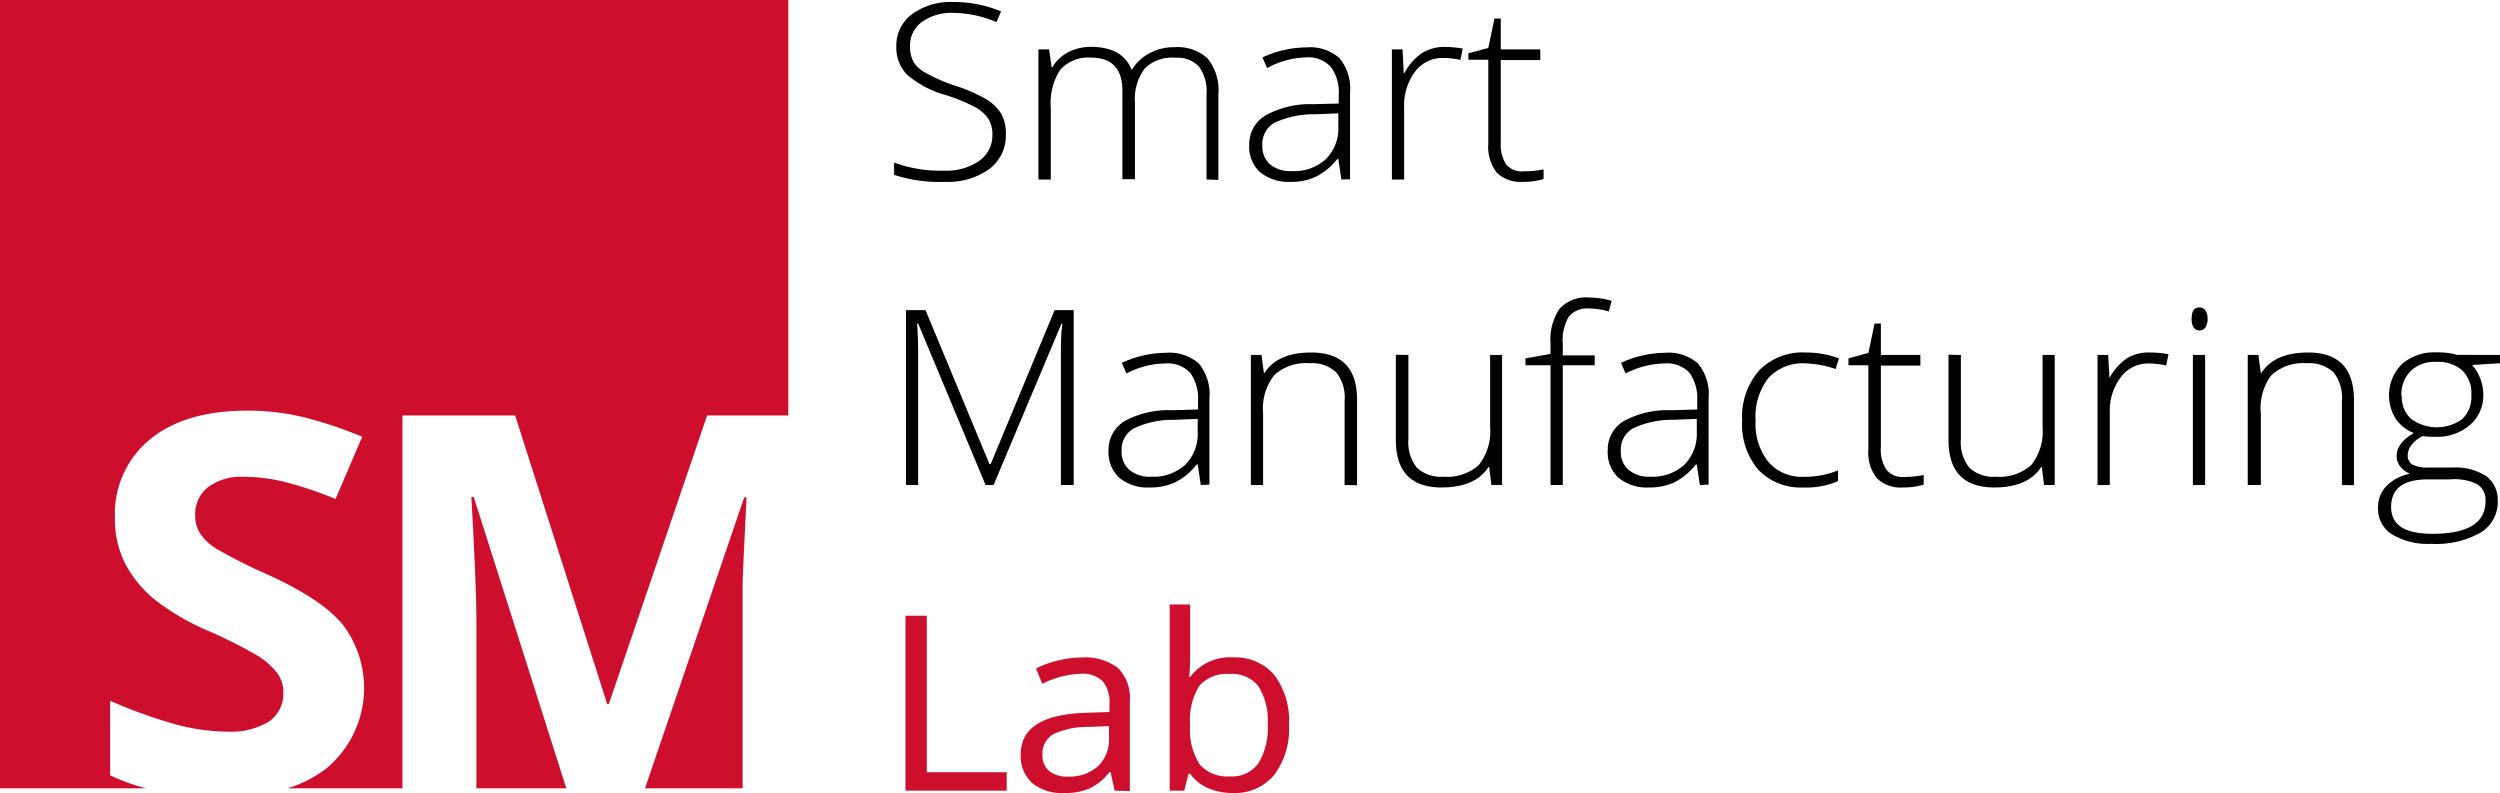 <?xml version="1.0" encoding="UTF-8"?> <svg xmlns="http://www.w3.org/2000/svg" viewBox="0 0 234.68 74.44"><defs><style>.cls-1{fill:#ce0e2d;}</style></defs><g id="Layer_2" data-name="Layer 2"><g id="Layer_1-2" data-name="Layer 1"><path d="M94.42,12.61a3.9,3.9,0,0,1-1.56,3.26,6.62,6.62,0,0,1-4.15,1.2,13.49,13.49,0,0,1-4.78-.66V15.26a12.51,12.51,0,0,0,4.68.76,5.36,5.36,0,0,0,3.32-.93,2.91,2.91,0,0,0,1.23-2.43,2.77,2.77,0,0,0-.41-1.55A3.66,3.66,0,0,0,91.43,10a16.62,16.62,0,0,0-2.7-1.09A9.36,9.36,0,0,1,85.14,7a3.63,3.63,0,0,1-1-2.68,3.66,3.66,0,0,1,1.49-3A6.12,6.12,0,0,1,89.47.19a11.46,11.46,0,0,1,4.5.88l-.43,1a10.8,10.8,0,0,0-4-.86,4.79,4.79,0,0,0-3,.85,2.71,2.71,0,0,0-1.11,2.29,2.91,2.91,0,0,0,.34,1.49,3.09,3.09,0,0,0,1.12,1A16.23,16.23,0,0,0,89.52,8a14.92,14.92,0,0,1,3,1.28A4.2,4.2,0,0,1,94,10.7,3.7,3.7,0,0,1,94.42,12.61Z"></path><path d="M113.26,16.85v-8a3.91,3.91,0,0,0-.72-2.61,2.8,2.8,0,0,0-2.21-.82,3.64,3.64,0,0,0-2.86,1,4.75,4.75,0,0,0-.93,3.24v7.16h-1.18V8.5c0-2.06-1-3.09-2.93-3.09a3.53,3.53,0,0,0-2.89,1.12,5.72,5.72,0,0,0-.9,3.58v6.74H97.48V4.64h1l.24,1.67h.07a3.69,3.69,0,0,1,1.49-1.41,4.57,4.57,0,0,1,2.12-.5c2,0,3.27.73,3.84,2.17h0A4.25,4.25,0,0,1,107.9,5a4.83,4.83,0,0,1,2.37-.57,4.15,4.15,0,0,1,3.1,1.07,4.73,4.73,0,0,1,1,3.39v8Z"></path><path d="M125.92,16.85l-.29-1.93h-.09a6,6,0,0,1-2,1.66,5.32,5.32,0,0,1-2.38.49,4.21,4.21,0,0,1-2.89-.92,3.22,3.22,0,0,1-1-2.55,3.11,3.11,0,0,1,1.54-2.77,8.58,8.58,0,0,1,4.45-1.05l2.41-.06V8.91a4,4,0,0,0-.74-2.63,2.87,2.87,0,0,0-2.35-.89,8.1,8.1,0,0,0-3.64,1l-.43-1a9.89,9.89,0,0,1,4.11-.94,4.16,4.16,0,0,1,3.11,1,4.47,4.47,0,0,1,1,3.26v8.12Zm-4.65-.79a4.4,4.4,0,0,0,3.19-1.12,4.08,4.08,0,0,0,1.17-3.1v-1.2l-2.21.09a8.57,8.57,0,0,0-3.79.8,2.28,2.28,0,0,0-1.13,2.12,2.26,2.26,0,0,0,.72,1.78A3,3,0,0,0,121.27,16.06Z"></path><path d="M135.59,4.4a10.69,10.69,0,0,1,1.72.16l-.22,1.07a6.82,6.82,0,0,0-1.64-.19,3.2,3.2,0,0,0-2.64,1.32,5.29,5.29,0,0,0-1,3.35v6.74h-1.15V4.64h1l.11,2.2h.08A5.19,5.19,0,0,1,133.46,5,4,4,0,0,1,135.59,4.4Z"></path><path d="M143,16.08a8.89,8.89,0,0,0,1.9-.18v.9a6.29,6.29,0,0,1-1.93.27,3.25,3.25,0,0,1-2.47-.86,4,4,0,0,1-.79-2.72V5.61h-1.87V5l1.87-.5.58-2.76h.59V4.64h3.71v1h-3.71v7.72a3.44,3.44,0,0,0,.51,2.08A1.89,1.89,0,0,0,143,16.08Z"></path><path d="M92.52,45.53,86.19,30.37h-.1c.07.93.1,1.88.1,2.85V45.53H85.05V29.11h1.83l6,14.45H93l6-14.45h1.79V45.53h-1.2V33.09c0-.87,0-1.77.14-2.7h-.09L93.27,45.53Z"></path><path d="M112.72,45.53l-.29-1.93h-.1a5.89,5.89,0,0,1-2,1.67,5.49,5.49,0,0,1-2.38.49,4.21,4.21,0,0,1-2.89-.92,3.26,3.26,0,0,1-1-2.55,3.15,3.15,0,0,1,1.54-2.78,8.63,8.63,0,0,1,4.46-1l2.4-.07v-.81a4.06,4.06,0,0,0-.73-2.63,2.89,2.89,0,0,0-2.36-.88,8,8,0,0,0-3.63.94l-.43-1a10,10,0,0,1,4.11-.94,4.19,4.19,0,0,1,3.11,1,4.49,4.49,0,0,1,1,3.25v8.12Zm-4.65-.78a4.44,4.44,0,0,0,3.19-1.12,4.1,4.1,0,0,0,1.17-3.11v-1.2l-2.21.09a8.37,8.37,0,0,0-3.79.81,2.27,2.27,0,0,0-1.14,2.11,2.21,2.21,0,0,0,.73,1.78A3,3,0,0,0,108.07,44.75Z"></path><path d="M126.22,45.53V37.61a3.72,3.72,0,0,0-.8-2.67,3.28,3.28,0,0,0-2.48-.84,4.39,4.39,0,0,0-3.32,1.11,5.07,5.07,0,0,0-1.05,3.58v6.74h-1.15V33.32h1l.22,1.68h.07q1.23-1.91,4.38-1.91,4.31,0,4.3,4.46v8Z"></path><path d="M132.21,33.32v7.91a3.8,3.8,0,0,0,.8,2.68,3.32,3.32,0,0,0,2.49.84,4.46,4.46,0,0,0,3.32-1.1,5.1,5.1,0,0,0,1.06-3.59V33.32H141V45.53h-1l-.21-1.68h-.07q-1.23,1.9-4.38,1.91-4.31,0-4.31-4.46v-8Z"></path><path d="M149.7,34.29h-3V45.53h-1.15V34.29h-2.35v-.65l2.35-.42v-.94a5.2,5.2,0,0,1,.85-3.3,3.4,3.4,0,0,1,2.8-1.05,7.61,7.61,0,0,1,2.09.31l-.27,1a6.64,6.64,0,0,0-1.85-.28,2.23,2.23,0,0,0-1.91.77,4.36,4.36,0,0,0-.56,2.5v1.13h3Z"></path><path d="M159.57,45.53l-.29-1.93h-.09a6,6,0,0,1-2,1.67,5.45,5.45,0,0,1-2.37.49,4.24,4.24,0,0,1-2.9-.92,3.25,3.25,0,0,1-1-2.55,3.12,3.12,0,0,1,1.54-2.78,8.59,8.59,0,0,1,4.45-1l2.41-.07v-.81A4.12,4.12,0,0,0,158.6,35a2.9,2.9,0,0,0-2.36-.88,8.11,8.11,0,0,0-3.64.94l-.43-1a10.05,10.05,0,0,1,4.11-.94,4.16,4.16,0,0,1,3.11,1,4.45,4.45,0,0,1,1,3.25v8.12Zm-4.64-.78a4.42,4.42,0,0,0,3.18-1.12,4.1,4.1,0,0,0,1.17-3.11v-1.2l-2.21.09a8.44,8.44,0,0,0-3.79.81,2.28,2.28,0,0,0-1.13,2.11,2.21,2.21,0,0,0,.73,1.78A3,3,0,0,0,154.93,44.75Z"></path><path d="M169.31,45.76a5.52,5.52,0,0,1-4.24-1.65,6.53,6.53,0,0,1-1.53-4.61,6.62,6.62,0,0,1,1.59-4.72,5.69,5.69,0,0,1,4.36-1.69,9,9,0,0,1,3.14.55l-.32,1a9.54,9.54,0,0,0-2.84-.53A4.37,4.37,0,0,0,166,35.49a5.91,5.91,0,0,0-1.2,4,5.75,5.75,0,0,0,1.2,3.87,4.16,4.16,0,0,0,3.34,1.4,8.44,8.44,0,0,0,3.2-.6v1A7.38,7.38,0,0,1,169.31,45.76Z"></path><path d="M178.67,44.77a8.92,8.92,0,0,0,1.91-.18v.9a6.29,6.29,0,0,1-1.93.27,3.2,3.2,0,0,1-2.47-.87,3.91,3.91,0,0,1-.79-2.72V34.29h-1.87v-.65l1.87-.51.58-2.76h.59v2.95h3.71v1h-3.71V42a3.41,3.41,0,0,0,.51,2.07A1.89,1.89,0,0,0,178.67,44.77Z"></path><path d="M184.07,33.32v7.91a3.8,3.8,0,0,0,.8,2.68,3.3,3.3,0,0,0,2.49.84,4.46,4.46,0,0,0,3.32-1.1,5.1,5.1,0,0,0,1.06-3.59V33.32h1.14V45.53h-1l-.21-1.68h-.07q-1.23,1.9-4.38,1.91-4.31,0-4.31-4.46v-8Z"></path><path d="M201.84,33.09a9.74,9.74,0,0,1,1.72.16l-.22,1.06a7.36,7.36,0,0,0-1.64-.19,3.2,3.2,0,0,0-2.65,1.33,5.26,5.26,0,0,0-1,3.34v6.74h-1.15V33.32h1l.12,2.21H198a5.3,5.3,0,0,1,1.66-1.9A4,4,0,0,1,201.84,33.09Z"></path><path d="M205.73,29.93c0-.72.24-1.07.73-1.07a.64.64,0,0,1,.56.28,1.28,1.28,0,0,1,.21.79,1.33,1.33,0,0,1-.21.8.62.62,0,0,1-.56.29C206,31,205.73,30.66,205.73,29.93ZM207,45.53h-1.15V33.32H207Z"></path><path d="M219.84,45.53V37.61a3.77,3.77,0,0,0-.8-2.67,3.32,3.32,0,0,0-2.49-.84,4.39,4.39,0,0,0-3.32,1.11,5.07,5.07,0,0,0-1,3.58v6.74H211V33.32h1l.22,1.68h.07q1.23-1.91,4.38-1.91c2.86,0,4.3,1.49,4.3,4.46v8Z"></path><path d="M234.68,33.32v.78l-2.62.16A4.22,4.22,0,0,1,233.11,37a3.66,3.66,0,0,1-1.21,2.86A4.69,4.69,0,0,1,228.64,41a8.16,8.16,0,0,1-1.21-.06,2.89,2.89,0,0,0-1.05.82,1.59,1.59,0,0,0-.36,1,.94.94,0,0,0,.46.86,3.23,3.23,0,0,0,1.54.27h2.21a5.31,5.31,0,0,1,3.15.8A2.77,2.77,0,0,1,234.47,47a3.36,3.36,0,0,1-1.62,3,8.49,8.49,0,0,1-4.62,1.05,6.53,6.53,0,0,1-3.69-.89,2.82,2.82,0,0,1-1.31-2.47,2.88,2.88,0,0,1,.81-2.09,4.25,4.25,0,0,1,2.19-1.13,2.23,2.23,0,0,1-.91-.67,1.55,1.55,0,0,1-.34-1c0-.81.54-1.53,1.61-2.15a3.57,3.57,0,0,1-1.72-1.38,4.14,4.14,0,0,1,.59-5.08,4.59,4.59,0,0,1,3.25-1.11,6.45,6.45,0,0,1,1.93.23ZM224.46,47.6c0,1.68,1.28,2.51,3.86,2.51q5,0,5-3.06a1.75,1.75,0,0,0-.78-1.6A4.88,4.88,0,0,0,230,45h-2.07C225.61,45,224.46,45.84,224.46,47.6Zm1-10.47a2.78,2.78,0,0,0,.89,2.2,4.08,4.08,0,0,0,4.8,0,2.88,2.88,0,0,0,.84-2.24,3,3,0,0,0-.87-2.34,3.47,3.47,0,0,0-2.42-.78,3.27,3.27,0,0,0-2.38.83A3.13,3.13,0,0,0,225.42,37.13Z"></path><path class="cls-1" d="M85,74.22V57.8h2V72.49h7.5v1.73Z"></path><path class="cls-1" d="M104.63,74.22l-.38-1.75h-.1a5.16,5.16,0,0,1-1.9,1.56,5.81,5.81,0,0,1-2.36.41,4.36,4.36,0,0,1-3-.94,3.4,3.4,0,0,1-1.07-2.69c0-2.48,2.05-3.78,6.17-3.9l2.16-.07v-.76a3,3,0,0,0-.65-2.14,2.69,2.69,0,0,0-2.06-.69,8.6,8.6,0,0,0-3.6.94l-.59-1.43A8.7,8.7,0,0,1,99.34,62a9.12,9.12,0,0,1,2.25-.28,5,5,0,0,1,3.37,1,4,4,0,0,1,1.1,3.14v8.4Zm-4.36-1.32a4,4,0,0,0,2.83-1,3.46,3.46,0,0,0,1-2.67V68.16l-1.93.08a7.38,7.38,0,0,0-3.31.69,2.08,2.08,0,0,0-1,1.91,1.91,1.91,0,0,0,.63,1.54A2.71,2.71,0,0,0,100.27,72.9Z"></path><path class="cls-1" d="M115.72,61.71a4.83,4.83,0,0,1,3.9,1.65A7.15,7.15,0,0,1,121,68.05a7.17,7.17,0,0,1-1.4,4.71,4.8,4.8,0,0,1-3.89,1.68,5.74,5.74,0,0,1-2.27-.44,4.26,4.26,0,0,1-1.73-1.37h-.14l-.4,1.59H109.8V56.74h1.92V61c0,.95,0,1.8-.09,2.56h.09A4.63,4.63,0,0,1,115.72,61.71Zm-.28,1.56a3.4,3.4,0,0,0-2.84,1.09,6,6,0,0,0-.88,3.69,6,6,0,0,0,.9,3.71,3.43,3.43,0,0,0,2.87,1.12,3,3,0,0,0,2.65-1.25A6.3,6.3,0,0,0,119,68a6,6,0,0,0-.87-3.58A3.12,3.12,0,0,0,115.44,63.27Z"></path><path class="cls-1" d="M53.16,74,44.47,46.65h-.22q.47,8.48.47,11.31V74Z"></path><path class="cls-1" d="M10.34,72.78v-7a44.83,44.83,0,0,0,6.27,2.25,19,19,0,0,0,4.7.65,6.9,6.9,0,0,0,3.93-.94A3.19,3.19,0,0,0,26.6,65a3,3,0,0,0-.6-1.85,6.8,6.8,0,0,0-1.77-1.57,44.18,44.18,0,0,0-4.75-2.39,22.52,22.52,0,0,1-5-2.94,11,11,0,0,1-2.69-3.27,9.14,9.14,0,0,1-1-4.36,9,9,0,0,1,3.3-7.38c2.19-1.8,5.23-2.69,9.11-2.69a22.05,22.05,0,0,1,5.45.65A38.57,38.57,0,0,1,34,41l-2.5,5.84a35.89,35.89,0,0,0-4.85-1.62,16,16,0,0,0-3.77-.46,5.15,5.15,0,0,0-3.39,1,3.24,3.24,0,0,0-1.17,2.59,3.09,3.09,0,0,0,.47,1.73,5,5,0,0,0,1.52,1.43A47.4,47.4,0,0,0,25.27,54c3.43,1.58,5.77,3.17,7,4.76a9.83,9.83,0,0,1-1.66,13.4A11.81,11.81,0,0,1,27,74H37.78V39H48.36L57,66.1h.15L66.38,39H74V0H0V74H13.7A19.49,19.49,0,0,1,10.34,72.78Z"></path><path class="cls-1" d="M70.08,46.69h-.22L60.55,74h9.16V57.67c0-.79,0-1.71,0-2.74S69.88,51.15,70.08,46.69Z"></path></g></g></svg> 